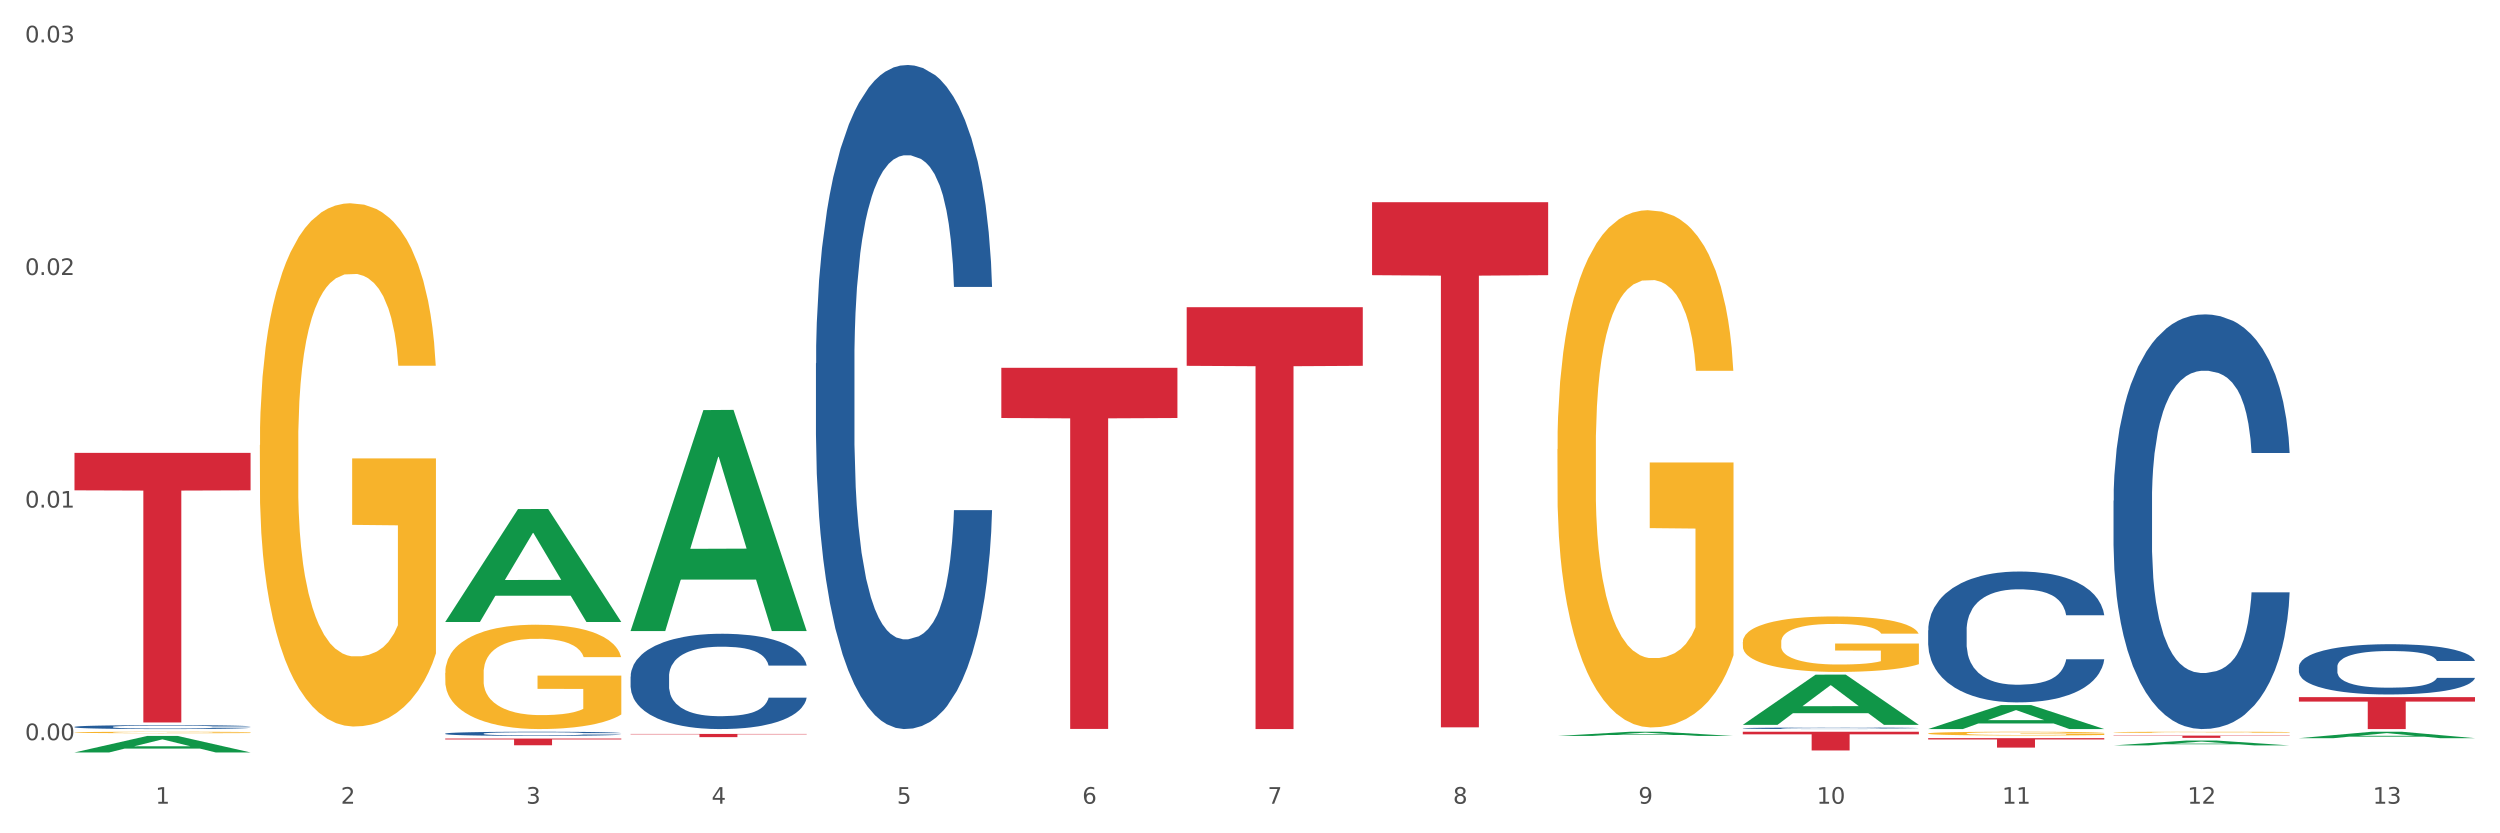 <?xml version="1.0" encoding="utf-8" standalone="no"?>
<!DOCTYPE svg PUBLIC "-//W3C//DTD SVG 1.1//EN"
  "http://www.w3.org/Graphics/SVG/1.1/DTD/svg11.dtd">
<svg xmlns:xlink="http://www.w3.org/1999/xlink" width="1080pt" height="360pt" viewBox="0 0 1080 360" xmlns="http://www.w3.org/2000/svg" version="1.1">
 <rect x="0" y="0" width="1080" height="360" fill="#333333" stroke="none"/>
 <defs>
  <style type="text/css">*{stroke-linejoin: round; stroke-linecap: butt}</style>
 </defs>
 <g id="figure_1">
  <g id="patch_1">
   <path d="M 0 360 
L 1080 360 
L 1080 0 
L 0 0 
z
" style="fill: #ffffff; stroke: #ffffff; stroke-linejoin: miter"/>
  </g>
  <g id="axes_1">
   <g id="matplotlib.axis_1">
    <g id="xtick_1">
     <g id="text_1">
      <!-- 1 -->
      <g style="fill: #4d4d4d" transform="translate(67.159 347.204) scale(0.096 -0.096)">
       <defs>
        <path id="DejaVuSans-31" d="M 794 531 
L 1825 531 
L 1825 4091 
L 703 3866 
L 703 4441 
L 1819 4666 
L 2450 4666 
L 2450 531 
L 3481 531 
L 3481 0 
L 794 0 
L 794 531 
z
" transform="scale(0.016)"/>
       </defs>
       <use xlink:href="#DejaVuSans-31"/>
      </g>
     </g>
    </g>
    <g id="xtick_2">
     <g id="text_2">
      <!-- 2 -->
      <g style="fill: #4d4d4d" transform="translate(147.238 347.204) scale(0.096 -0.096)">
       <defs>
        <path id="DejaVuSans-32" d="M 1228 531 
L 3431 531 
L 3431 0 
L 469 0 
L 469 531 
Q 828 903 1448 1529 
Q 2069 2156 2228 2338 
Q 2531 2678 2651 2914 
Q 2772 3150 2772 3378 
Q 2772 3750 2511 3984 
Q 2250 4219 1831 4219 
Q 1534 4219 1204 4116 
Q 875 4013 500 3803 
L 500 4441 
Q 881 4594 1212 4672 
Q 1544 4750 1819 4750 
Q 2544 4750 2975 4387 
Q 3406 4025 3406 3419 
Q 3406 3131 3298 2873 
Q 3191 2616 2906 2266 
Q 2828 2175 2409 1742 
Q 1991 1309 1228 531 
z
" transform="scale(0.016)"/>
       </defs>
       <use xlink:href="#DejaVuSans-32"/>
      </g>
     </g>
    </g>
    <g id="xtick_3">
     <g id="text_3">
      <!-- 3 -->
      <g style="fill: #4d4d4d" transform="translate(227.317 347.204) scale(0.096 -0.096)">
       <defs>
        <path id="DejaVuSans-33" d="M 2597 2516 
Q 3050 2419 3304 2112 
Q 3559 1806 3559 1356 
Q 3559 666 3084 287 
Q 2609 -91 1734 -91 
Q 1441 -91 1130 -33 
Q 819 25 488 141 
L 488 750 
Q 750 597 1062 519 
Q 1375 441 1716 441 
Q 2309 441 2620 675 
Q 2931 909 2931 1356 
Q 2931 1769 2642 2001 
Q 2353 2234 1838 2234 
L 1294 2234 
L 1294 2753 
L 1863 2753 
Q 2328 2753 2575 2939 
Q 2822 3125 2822 3475 
Q 2822 3834 2567 4026 
Q 2313 4219 1838 4219 
Q 1578 4219 1281 4162 
Q 984 4106 628 3988 
L 628 4550 
Q 988 4650 1302 4700 
Q 1616 4750 1894 4750 
Q 2613 4750 3031 4423 
Q 3450 4097 3450 3541 
Q 3450 3153 3228 2886 
Q 3006 2619 2597 2516 
z
" transform="scale(0.016)"/>
       </defs>
       <use xlink:href="#DejaVuSans-33"/>
      </g>
     </g>
    </g>
    <g id="xtick_4">
     <g id="text_4">
      <!-- 4 -->
      <g style="fill: #4d4d4d" transform="translate(307.396 347.204) scale(0.096 -0.096)">
       <defs>
        <path id="DejaVuSans-34" d="M 2419 4116 
L 825 1625 
L 2419 1625 
L 2419 4116 
z
M 2253 4666 
L 3047 4666 
L 3047 1625 
L 3713 1625 
L 3713 1100 
L 3047 1100 
L 3047 0 
L 2419 0 
L 2419 1100 
L 313 1100 
L 313 1709 
L 2253 4666 
z
" transform="scale(0.016)"/>
       </defs>
       <use xlink:href="#DejaVuSans-34"/>
      </g>
     </g>
    </g>
    <g id="xtick_5">
     <g id="text_5">
      <!-- 5 -->
      <g style="fill: #4d4d4d" transform="translate(387.475 347.204) scale(0.096 -0.096)">
       <defs>
        <path id="DejaVuSans-35" d="M 691 4666 
L 3169 4666 
L 3169 4134 
L 1269 4134 
L 1269 2991 
Q 1406 3038 1543 3061 
Q 1681 3084 1819 3084 
Q 2600 3084 3056 2656 
Q 3513 2228 3513 1497 
Q 3513 744 3044 326 
Q 2575 -91 1722 -91 
Q 1428 -91 1123 -41 
Q 819 9 494 109 
L 494 744 
Q 775 591 1075 516 
Q 1375 441 1709 441 
Q 2250 441 2565 725 
Q 2881 1009 2881 1497 
Q 2881 1984 2565 2268 
Q 2250 2553 1709 2553 
Q 1456 2553 1204 2497 
Q 953 2441 691 2322 
L 691 4666 
z
" transform="scale(0.016)"/>
       </defs>
       <use xlink:href="#DejaVuSans-35"/>
      </g>
     </g>
    </g>
    <g id="xtick_6">
     <g id="text_6">
      <!-- 6 -->
      <g style="fill: #4d4d4d" transform="translate(467.554 347.204) scale(0.096 -0.096)">
       <defs>
        <path id="DejaVuSans-36" d="M 2113 2584 
Q 1688 2584 1439 2293 
Q 1191 2003 1191 1497 
Q 1191 994 1439 701 
Q 1688 409 2113 409 
Q 2538 409 2786 701 
Q 3034 994 3034 1497 
Q 3034 2003 2786 2293 
Q 2538 2584 2113 2584 
z
M 3366 4563 
L 3366 3988 
Q 3128 4100 2886 4159 
Q 2644 4219 2406 4219 
Q 1781 4219 1451 3797 
Q 1122 3375 1075 2522 
Q 1259 2794 1537 2939 
Q 1816 3084 2150 3084 
Q 2853 3084 3261 2657 
Q 3669 2231 3669 1497 
Q 3669 778 3244 343 
Q 2819 -91 2113 -91 
Q 1303 -91 875 529 
Q 447 1150 447 2328 
Q 447 3434 972 4092 
Q 1497 4750 2381 4750 
Q 2619 4750 2861 4703 
Q 3103 4656 3366 4563 
z
" transform="scale(0.016)"/>
       </defs>
       <use xlink:href="#DejaVuSans-36"/>
      </g>
     </g>
    </g>
    <g id="xtick_7">
     <g id="text_7">
      <!-- 7 -->
      <g style="fill: #4d4d4d" transform="translate(547.634 347.204) scale(0.096 -0.096)">
       <defs>
        <path id="DejaVuSans-37" d="M 525 4666 
L 3525 4666 
L 3525 4397 
L 1831 0 
L 1172 0 
L 2766 4134 
L 525 4134 
L 525 4666 
z
" transform="scale(0.016)"/>
       </defs>
       <use xlink:href="#DejaVuSans-37"/>
      </g>
     </g>
    </g>
    <g id="xtick_8">
     <g id="text_8">
      <!-- 8 -->
      <g style="fill: #4d4d4d" transform="translate(627.713 347.204) scale(0.096 -0.096)">
       <defs>
        <path id="DejaVuSans-38" d="M 2034 2216 
Q 1584 2216 1326 1975 
Q 1069 1734 1069 1313 
Q 1069 891 1326 650 
Q 1584 409 2034 409 
Q 2484 409 2743 651 
Q 3003 894 3003 1313 
Q 3003 1734 2745 1975 
Q 2488 2216 2034 2216 
z
M 1403 2484 
Q 997 2584 770 2862 
Q 544 3141 544 3541 
Q 544 4100 942 4425 
Q 1341 4750 2034 4750 
Q 2731 4750 3128 4425 
Q 3525 4100 3525 3541 
Q 3525 3141 3298 2862 
Q 3072 2584 2669 2484 
Q 3125 2378 3379 2068 
Q 3634 1759 3634 1313 
Q 3634 634 3220 271 
Q 2806 -91 2034 -91 
Q 1263 -91 848 271 
Q 434 634 434 1313 
Q 434 1759 690 2068 
Q 947 2378 1403 2484 
z
M 1172 3481 
Q 1172 3119 1398 2916 
Q 1625 2713 2034 2713 
Q 2441 2713 2670 2916 
Q 2900 3119 2900 3481 
Q 2900 3844 2670 4047 
Q 2441 4250 2034 4250 
Q 1625 4250 1398 4047 
Q 1172 3844 1172 3481 
z
" transform="scale(0.016)"/>
       </defs>
       <use xlink:href="#DejaVuSans-38"/>
      </g>
     </g>
    </g>
    <g id="xtick_9">
     <g id="text_9">
      <!-- 9 -->
      <g style="fill: #4d4d4d" transform="translate(707.792 347.204) scale(0.096 -0.096)">
       <defs>
        <path id="DejaVuSans-39" d="M 703 97 
L 703 672 
Q 941 559 1184 500 
Q 1428 441 1663 441 
Q 2288 441 2617 861 
Q 2947 1281 2994 2138 
Q 2813 1869 2534 1725 
Q 2256 1581 1919 1581 
Q 1219 1581 811 2004 
Q 403 2428 403 3163 
Q 403 3881 828 4315 
Q 1253 4750 1959 4750 
Q 2769 4750 3195 4129 
Q 3622 3509 3622 2328 
Q 3622 1225 3098 567 
Q 2575 -91 1691 -91 
Q 1453 -91 1209 -44 
Q 966 3 703 97 
z
M 1959 2075 
Q 2384 2075 2632 2365 
Q 2881 2656 2881 3163 
Q 2881 3666 2632 3958 
Q 2384 4250 1959 4250 
Q 1534 4250 1286 3958 
Q 1038 3666 1038 3163 
Q 1038 2656 1286 2365 
Q 1534 2075 1959 2075 
z
" transform="scale(0.016)"/>
       </defs>
       <use xlink:href="#DejaVuSans-39"/>
      </g>
     </g>
    </g>
    <g id="xtick_10">
     <g id="text_10">
      <!-- 10 -->
      <g style="fill: #4d4d4d" transform="translate(784.817 347.204) scale(0.096 -0.096)">
       <defs>
        <path id="DejaVuSans-30" d="M 2034 4250 
Q 1547 4250 1301 3770 
Q 1056 3291 1056 2328 
Q 1056 1369 1301 889 
Q 1547 409 2034 409 
Q 2525 409 2770 889 
Q 3016 1369 3016 2328 
Q 3016 3291 2770 3770 
Q 2525 4250 2034 4250 
z
M 2034 4750 
Q 2819 4750 3233 4129 
Q 3647 3509 3647 2328 
Q 3647 1150 3233 529 
Q 2819 -91 2034 -91 
Q 1250 -91 836 529 
Q 422 1150 422 2328 
Q 422 3509 836 4129 
Q 1250 4750 2034 4750 
z
" transform="scale(0.016)"/>
       </defs>
       <use xlink:href="#DejaVuSans-31"/>
       <use xlink:href="#DejaVuSans-30" transform="translate(63.623 0)"/>
      </g>
     </g>
    </g>
    <g id="xtick_11">
     <g id="text_11">
      <!-- 11 -->
      <g style="fill: #4d4d4d" transform="translate(864.896 347.204) scale(0.096 -0.096)">
       <use xlink:href="#DejaVuSans-31"/>
       <use xlink:href="#DejaVuSans-31" transform="translate(63.623 0)"/>
      </g>
     </g>
    </g>
    <g id="xtick_12">
     <g id="text_12">
      <!-- 12 -->
      <g style="fill: #4d4d4d" transform="translate(944.975 347.204) scale(0.096 -0.096)">
       <use xlink:href="#DejaVuSans-31"/>
       <use xlink:href="#DejaVuSans-32" transform="translate(63.623 0)"/>
      </g>
     </g>
    </g>
    <g id="xtick_13">
     <g id="text_13">
      <!-- 13 -->
      <g style="fill: #4d4d4d" transform="translate(1025.054 347.204) scale(0.096 -0.096)">
       <use xlink:href="#DejaVuSans-31"/>
       <use xlink:href="#DejaVuSans-33" transform="translate(63.623 0)"/>
      </g>
     </g>
    </g>
    <g id="xtick_14"/>
    <g id="xtick_15"/>
    <g id="xtick_16"/>
    <g id="xtick_17"/>
    <g id="xtick_18"/>
    <g id="xtick_19"/>
    <g id="xtick_20"/>
    <g id="xtick_21"/>
    <g id="xtick_22"/>
    <g id="xtick_23"/>
    <g id="xtick_24"/>
    <g id="xtick_25"/>
   </g>
   <g id="matplotlib.axis_2">
    <g id="ytick_1">
     <g id="text_14">
      <!-- 0.00 -->
      <g style="fill: #4d4d4d" transform="translate(10.8 319.757) scale(0.096 -0.096)">
       <defs>
        <path id="DejaVuSans-2e" d="M 684 794 
L 1344 794 
L 1344 0 
L 684 0 
L 684 794 
z
" transform="scale(0.016)"/>
       </defs>
       <use xlink:href="#DejaVuSans-30"/>
       <use xlink:href="#DejaVuSans-2e" transform="translate(63.623 0)"/>
       <use xlink:href="#DejaVuSans-30" transform="translate(95.41 0)"/>
       <use xlink:href="#DejaVuSans-30" transform="translate(159.033 0)"/>
      </g>
     </g>
    </g>
    <g id="ytick_2">
     <g id="text_15">
      <!-- 0.01 -->
      <g style="fill: #4d4d4d" transform="translate(10.8 219.275) scale(0.096 -0.096)">
       <use xlink:href="#DejaVuSans-30"/>
       <use xlink:href="#DejaVuSans-2e" transform="translate(63.623 0)"/>
       <use xlink:href="#DejaVuSans-30" transform="translate(95.41 0)"/>
       <use xlink:href="#DejaVuSans-31" transform="translate(159.033 0)"/>
      </g>
     </g>
    </g>
    <g id="ytick_3">
     <g id="text_16">
      <!-- 0.02 -->
      <g style="fill: #4d4d4d" transform="translate(10.8 118.794) scale(0.096 -0.096)">
       <use xlink:href="#DejaVuSans-30"/>
       <use xlink:href="#DejaVuSans-2e" transform="translate(63.623 0)"/>
       <use xlink:href="#DejaVuSans-30" transform="translate(95.41 0)"/>
       <use xlink:href="#DejaVuSans-32" transform="translate(159.033 0)"/>
      </g>
     </g>
    </g>
    <g id="ytick_4">
     <g id="text_17">
      <!-- 0.03 -->
      <g style="fill: #4d4d4d" transform="translate(10.8 18.313) scale(0.096 -0.096)">
       <use xlink:href="#DejaVuSans-30"/>
       <use xlink:href="#DejaVuSans-2e" transform="translate(63.623 0)"/>
       <use xlink:href="#DejaVuSans-30" transform="translate(95.41 0)"/>
       <use xlink:href="#DejaVuSans-33" transform="translate(159.033 0)"/>
      </g>
     </g>
    </g>
    <g id="ytick_5"/>
    <g id="ytick_6"/>
    <g id="ytick_7"/>
   </g>
   <g id="PolyCollection_1">
    <path d="M 32.175 325.046 
L 32.253 325.04 
L 63.625 317.917 
L 76.644 317.911 
L 108.25 325.06 
L 93.192 325.06 
L 86.369 323.395 
L 53.978 323.395 
L 53.743 323.422 
L 47.155 325.06 
L 32.175 325.06 
L 32.175 325.046 
L 58.056 322.402 
L 82.291 322.395 
L 70.291 319.434 
L 70.134 319.421 
L 69.977 319.441 
L 57.978 322.395 
L 58.056 322.402 
L 32.175 325.046 
z
" clip-path="url(#p9bcd010a24)" style="fill: #109648"/>
    <path d="M 272.412 317.052 
L 348.488 317.052 
L 348.488 317.244 
L 318.562 317.245 
L 318.562 318.433 
L 302.157 318.433 
L 302.157 317.245 
L 272.412 317.244 
L 272.412 317.053 
L 272.412 317.052 
z
" clip-path="url(#p9bcd010a24)" style="fill: #d62839"/>
    <path d="M 432.571 158.901 
L 508.646 158.901 
L 508.646 180.578 
L 478.721 180.724 
L 478.721 314.889 
L 462.316 314.889 
L 462.316 180.724 
L 432.571 180.578 
L 432.571 159.047 
L 432.571 158.901 
z
" clip-path="url(#p9bcd010a24)" style="fill: #d62839"/>
    <path d="M 512.65 132.708 
L 588.725 132.708 
L 588.725 158.034 
L 558.8 158.205 
L 558.8 314.957 
L 542.395 314.957 
L 542.395 158.205 
L 512.65 158.034 
L 512.65 132.879 
L 512.65 132.708 
z
" clip-path="url(#p9bcd010a24)" style="fill: #d62839"/>
    <path d="M 592.729 87.341 
L 668.804 87.341 
L 668.804 118.869 
L 638.879 119.082 
L 638.879 314.216 
L 622.474 314.216 
L 622.474 119.082 
L 592.729 118.869 
L 592.729 87.554 
L 592.729 87.341 
z
" clip-path="url(#p9bcd010a24)" style="fill: #d62839"/>
    <path d="M 752.887 316.11 
L 828.963 316.11 
L 828.963 317.232 
L 799.037 317.24 
L 799.037 324.187 
L 782.632 324.187 
L 782.632 317.24 
L 752.887 317.232 
L 752.887 316.117 
L 752.887 316.11 
z
" clip-path="url(#p9bcd010a24)" style="fill: #d62839"/>
    <path d="M 913.046 317.773 
L 989.121 317.773 
L 989.121 317.91 
L 959.196 317.911 
L 959.196 318.758 
L 942.791 318.758 
L 942.791 317.911 
L 913.046 317.91 
L 913.046 317.774 
L 913.046 317.773 
z
" clip-path="url(#p9bcd010a24)" style="fill: #d62839"/>
    <path d="M 993.125 301.164 
L 1069.2 301.164 
L 1069.2 303.08 
L 1039.275 303.093 
L 1039.275 314.956 
L 1022.87 314.956 
L 1022.87 303.093 
L 993.125 303.08 
L 993.125 301.177 
L 993.125 301.164 
z
" clip-path="url(#p9bcd010a24)" style="fill: #d62839"/>
    <path d="M 192.333 319.055 
L 268.408 319.055 
L 268.408 319.459 
L 238.483 319.462 
L 238.483 321.965 
L 222.078 321.965 
L 222.078 319.462 
L 192.333 319.459 
L 192.333 319.057 
L 192.333 319.055 
z
" clip-path="url(#p9bcd010a24)" style="fill: #d62839"/>
    <path d="M 993.125 288.051 
L 993.215 288.031 
L 993.215 287.476 
L 993.485 286.722 
L 994.474 285.334 
L 995.733 284.283 
L 997.891 283.053 
L 999.06 282.537 
L 1000.588 281.962 
L 1003.736 281.03 
L 1007.333 280.236 
L 1009.851 279.8 
L 1011.739 279.522 
L 1015.965 279.026 
L 1018.393 278.808 
L 1020.911 278.63 
L 1023.069 278.511 
L 1026.666 278.372 
L 1029.544 278.312 
L 1032.871 278.292 
L 1035.659 278.312 
L 1039.345 278.392 
L 1044.741 278.63 
L 1046.809 278.768 
L 1049.597 279.006 
L 1052.474 279.324 
L 1054.812 279.641 
L 1057.51 280.097 
L 1060.298 280.692 
L 1062.995 281.446 
L 1064.884 282.14 
L 1066.412 282.874 
L 1067.761 283.767 
L 1068.75 284.739 
L 1069.2 285.552 
L 1052.744 285.552 
L 1052.294 284.818 
L 1051.395 284.025 
L 1050.496 283.489 
L 1049.507 283.053 
L 1047.978 282.557 
L 1046.629 282.24 
L 1044.381 281.863 
L 1042.313 281.625 
L 1040.604 281.486 
L 1038.536 281.367 
L 1034.13 281.248 
L 1030.983 281.248 
L 1029.004 281.287 
L 1026.576 281.387 
L 1024.508 281.525 
L 1022.08 281.763 
L 1020.192 282.021 
L 1018.303 282.359 
L 1017.224 282.597 
L 1015.606 283.033 
L 1014.527 283.39 
L 1013.088 284.005 
L 1012.278 284.441 
L 1010.84 285.572 
L 1010.21 286.405 
L 1009.94 286.98 
L 1009.761 287.615 
L 1009.761 290.709 
L 1010.3 292.098 
L 1010.75 292.693 
L 1011.469 293.367 
L 1012.818 294.24 
L 1014.796 295.093 
L 1016.865 295.708 
L 1018.573 296.084 
L 1020.192 296.362 
L 1021.81 296.58 
L 1023.789 296.779 
L 1025.407 296.898 
L 1027.835 297.017 
L 1030.713 297.076 
L 1032.961 297.076 
L 1037.547 296.977 
L 1039.615 296.878 
L 1041.594 296.739 
L 1043.752 296.521 
L 1045.46 296.283 
L 1046.449 296.104 
L 1048.068 295.727 
L 1049.327 295.331 
L 1050.406 294.874 
L 1051.125 294.478 
L 1051.935 293.883 
L 1052.564 293.208 
L 1052.744 292.851 
L 1069.2 292.851 
L 1068.84 293.565 
L 1068.211 294.26 
L 1066.952 295.192 
L 1065.963 295.727 
L 1064.434 296.382 
L 1062.815 296.937 
L 1060.567 297.552 
L 1058.499 298.008 
L 1056.341 298.405 
L 1054.003 298.762 
L 1049.777 299.258 
L 1048.248 299.397 
L 1045.011 299.635 
L 1042.493 299.774 
L 1038.806 299.913 
L 1035.029 299.992 
L 1031.072 300.012 
L 1027.565 299.972 
L 1023.699 299.853 
L 1021.271 299.734 
L 1018.573 299.556 
L 1015.426 299.278 
L 1012.458 298.941 
L 1009.671 298.544 
L 1007.063 298.088 
L 1004.635 297.572 
L 1001.488 296.719 
L 999.15 295.886 
L 997.441 295.112 
L 996.272 294.458 
L 995.103 293.625 
L 994.474 293.05 
L 993.485 291.661 
L 993.125 290.372 
L 993.125 288.051 
z
" clip-path="url(#p9bcd010a24)" style="fill: #255c99"/>
    <path d="M 832.967 272.3 
L 833.056 272.248 
L 833.056 270.802 
L 833.326 268.84 
L 834.315 265.226 
L 835.574 262.489 
L 837.732 259.288 
L 838.901 257.945 
L 840.43 256.448 
L 843.577 254.021 
L 847.174 251.956 
L 849.692 250.82 
L 851.581 250.097 
L 855.807 248.806 
L 858.235 248.238 
L 860.753 247.773 
L 862.911 247.464 
L 866.508 247.102 
L 869.385 246.947 
L 872.713 246.896 
L 875.5 246.947 
L 879.187 247.154 
L 884.583 247.773 
L 886.651 248.135 
L 889.438 248.754 
L 892.316 249.581 
L 894.654 250.407 
L 897.352 251.594 
L 900.139 253.143 
L 902.837 255.105 
L 904.725 256.913 
L 906.254 258.823 
L 907.603 261.147 
L 908.592 263.677 
L 909.042 265.794 
L 892.586 265.794 
L 892.136 263.883 
L 891.237 261.818 
L 890.338 260.424 
L 889.348 259.288 
L 887.82 257.997 
L 886.471 257.171 
L 884.223 256.19 
L 882.155 255.57 
L 880.446 255.209 
L 878.378 254.899 
L 873.972 254.589 
L 870.824 254.589 
L 868.846 254.692 
L 866.418 254.951 
L 864.35 255.312 
L 861.922 255.932 
L 860.033 256.603 
L 858.145 257.481 
L 857.066 258.1 
L 855.447 259.236 
L 854.368 260.166 
L 852.929 261.766 
L 852.12 262.902 
L 850.681 265.845 
L 850.052 268.014 
L 849.782 269.512 
L 849.602 271.164 
L 849.602 279.219 
L 850.142 282.833 
L 850.591 284.382 
L 851.311 286.138 
L 852.66 288.41 
L 854.638 290.63 
L 856.706 292.231 
L 858.415 293.212 
L 860.033 293.935 
L 861.652 294.503 
L 863.63 295.019 
L 865.249 295.329 
L 867.677 295.639 
L 870.554 295.794 
L 872.803 295.794 
L 877.389 295.535 
L 879.457 295.277 
L 881.435 294.916 
L 883.593 294.348 
L 885.302 293.728 
L 886.291 293.264 
L 887.91 292.282 
L 889.169 291.25 
L 890.248 290.062 
L 890.967 289.029 
L 891.776 287.48 
L 892.406 285.725 
L 892.586 284.795 
L 909.042 284.795 
L 908.682 286.654 
L 908.053 288.461 
L 906.794 290.888 
L 905.804 292.282 
L 904.276 293.986 
L 902.657 295.432 
L 900.409 297.033 
L 898.341 298.22 
L 896.183 299.253 
L 893.845 300.183 
L 889.618 301.473 
L 888.09 301.835 
L 884.852 302.454 
L 882.334 302.816 
L 878.648 303.177 
L 874.871 303.384 
L 870.914 303.436 
L 867.407 303.332 
L 863.54 303.022 
L 861.113 302.713 
L 858.415 302.248 
L 855.268 301.525 
L 852.3 300.647 
L 849.512 299.615 
L 846.905 298.427 
L 844.477 297.084 
L 841.329 294.864 
L 838.991 292.696 
L 837.283 290.682 
L 836.114 288.978 
L 834.945 286.809 
L 834.315 285.312 
L 833.326 281.697 
L 832.967 278.341 
L 832.967 272.3 
z
" clip-path="url(#p9bcd010a24)" style="fill: #255c99"/>
    <path d="M 752.887 314.598 
L 752.977 314.598 
L 752.977 314.581 
L 753.247 314.558 
L 754.236 314.517 
L 755.495 314.485 
L 757.653 314.448 
L 758.822 314.433 
L 760.351 314.415 
L 763.498 314.387 
L 767.095 314.363 
L 769.613 314.35 
L 771.501 314.342 
L 775.728 314.327 
L 778.156 314.321 
L 780.674 314.315 
L 782.832 314.312 
L 786.429 314.307 
L 789.306 314.306 
L 792.633 314.305 
L 795.421 314.306 
L 799.108 314.308 
L 804.503 314.315 
L 806.572 314.319 
L 809.359 314.327 
L 812.237 314.336 
L 814.575 314.346 
L 817.273 314.359 
L 820.06 314.377 
L 822.758 314.4 
L 824.646 314.421 
L 826.175 314.443 
L 827.524 314.47 
L 828.513 314.499 
L 828.963 314.523 
L 812.507 314.523 
L 812.057 314.501 
L 811.158 314.477 
L 810.258 314.461 
L 809.269 314.448 
L 807.741 314.433 
L 806.392 314.424 
L 804.144 314.412 
L 802.075 314.405 
L 800.367 314.401 
L 798.299 314.397 
L 793.892 314.394 
L 790.745 314.394 
L 788.767 314.395 
L 786.339 314.398 
L 784.271 314.402 
L 781.843 314.409 
L 779.954 314.417 
L 778.066 314.427 
L 776.987 314.434 
L 775.368 314.447 
L 774.289 314.458 
L 772.85 314.477 
L 772.041 314.49 
L 770.602 314.524 
L 769.973 314.549 
L 769.703 314.566 
L 769.523 314.585 
L 769.523 314.678 
L 770.063 314.72 
L 770.512 314.738 
L 771.232 314.758 
L 772.581 314.784 
L 774.559 314.81 
L 776.627 314.828 
L 778.336 314.84 
L 779.954 314.848 
L 781.573 314.854 
L 783.551 314.86 
L 785.17 314.864 
L 787.598 314.868 
L 790.475 314.869 
L 792.723 314.869 
L 797.31 314.866 
L 799.378 314.863 
L 801.356 314.859 
L 803.514 314.853 
L 805.223 314.845 
L 806.212 314.84 
L 807.831 314.829 
L 809.089 314.817 
L 810.169 314.803 
L 810.888 314.791 
L 811.697 314.773 
L 812.327 314.753 
L 812.507 314.742 
L 828.963 314.742 
L 828.603 314.764 
L 827.973 314.785 
L 826.714 314.813 
L 825.725 314.829 
L 824.197 314.848 
L 822.578 314.865 
L 820.33 314.884 
L 818.262 314.897 
L 816.104 314.909 
L 813.765 314.92 
L 809.539 314.935 
L 808.01 314.939 
L 804.773 314.946 
L 802.255 314.95 
L 798.568 314.955 
L 794.792 314.957 
L 790.835 314.957 
L 787.328 314.956 
L 783.461 314.953 
L 781.033 314.949 
L 778.336 314.944 
L 775.188 314.935 
L 772.221 314.925 
L 769.433 314.913 
L 766.825 314.9 
L 764.398 314.884 
L 761.25 314.859 
L 758.912 314.834 
L 757.204 314.81 
L 756.035 314.791 
L 754.866 314.766 
L 754.236 314.748 
L 753.247 314.707 
L 752.887 314.668 
L 752.887 314.598 
z
" clip-path="url(#p9bcd010a24)" style="fill: #255c99"/>
    <path d="M 352.492 156.976 
L 352.582 156.714 
L 352.582 149.378 
L 352.851 139.422 
L 353.84 121.083 
L 355.099 107.197 
L 357.258 90.953 
L 358.427 84.142 
L 359.955 76.544 
L 363.103 64.23 
L 366.699 53.75 
L 369.217 47.986 
L 371.106 44.319 
L 375.332 37.769 
L 377.76 34.887 
L 380.278 32.529 
L 382.436 30.957 
L 386.033 29.123 
L 388.911 28.337 
L 392.238 28.075 
L 395.025 28.337 
L 398.712 29.385 
L 404.108 32.529 
L 406.176 34.363 
L 408.963 37.507 
L 411.841 41.699 
L 414.179 45.891 
L 416.877 51.916 
L 419.664 59.776 
L 422.362 69.732 
L 424.25 78.902 
L 425.779 88.595 
L 427.128 100.385 
L 428.117 113.223 
L 428.567 123.964 
L 412.111 123.964 
L 411.661 114.271 
L 410.762 103.791 
L 409.863 96.717 
L 408.874 90.953 
L 407.345 84.404 
L 405.996 80.212 
L 403.748 75.234 
L 401.68 72.09 
L 399.971 70.256 
L 397.903 68.684 
L 393.497 67.112 
L 390.349 67.112 
L 388.371 67.636 
L 385.943 68.946 
L 383.875 70.78 
L 381.447 73.924 
L 379.559 77.33 
L 377.67 81.784 
L 376.591 84.928 
L 374.972 90.691 
L 373.893 95.407 
L 372.455 103.529 
L 371.645 109.293 
L 370.207 124.226 
L 369.577 135.23 
L 369.307 142.828 
L 369.127 151.212 
L 369.127 192.083 
L 369.667 210.422 
L 370.117 218.282 
L 370.836 227.19 
L 372.185 238.717 
L 374.163 249.983 
L 376.231 258.105 
L 377.94 263.083 
L 379.559 266.751 
L 381.177 269.633 
L 383.155 272.253 
L 384.774 273.825 
L 387.202 275.397 
L 390.08 276.183 
L 392.328 276.183 
L 396.914 274.873 
L 398.982 273.563 
L 400.96 271.729 
L 403.118 268.847 
L 404.827 265.703 
L 405.816 263.345 
L 407.435 258.367 
L 408.694 253.127 
L 409.773 247.101 
L 410.492 241.861 
L 411.302 234.002 
L 411.931 225.094 
L 412.111 220.378 
L 428.567 220.378 
L 428.207 229.81 
L 427.578 238.979 
L 426.319 251.293 
L 425.33 258.367 
L 423.801 267.013 
L 422.182 274.349 
L 419.934 282.47 
L 417.866 288.496 
L 415.708 293.736 
L 413.37 298.452 
L 409.143 305.002 
L 407.615 306.836 
L 404.377 309.98 
L 401.86 311.814 
L 398.173 313.648 
L 394.396 314.695 
L 390.439 314.957 
L 386.932 314.434 
L 383.066 312.862 
L 380.638 311.29 
L 377.94 308.932 
L 374.793 305.264 
L 371.825 300.81 
L 369.038 295.57 
L 366.43 289.544 
L 364.002 282.732 
L 360.854 271.467 
L 358.516 260.463 
L 356.808 250.245 
L 355.639 241.599 
L 354.47 230.596 
L 353.84 222.998 
L 352.851 204.658 
L 352.492 187.629 
L 352.492 156.976 
z
" clip-path="url(#p9bcd010a24)" style="fill: #255c99"/>
    <path d="M 272.412 292.282 
L 272.502 292.244 
L 272.502 291.191 
L 272.772 289.762 
L 273.761 287.13 
L 275.02 285.137 
L 277.178 282.805 
L 278.347 281.828 
L 279.876 280.737 
L 283.023 278.97 
L 286.62 277.465 
L 289.138 276.638 
L 291.027 276.112 
L 295.253 275.172 
L 297.681 274.758 
L 300.199 274.419 
L 302.357 274.194 
L 305.954 273.931 
L 308.831 273.818 
L 312.159 273.78 
L 314.946 273.818 
L 318.633 273.968 
L 324.028 274.419 
L 326.097 274.683 
L 328.884 275.134 
L 331.762 275.736 
L 334.1 276.337 
L 336.798 277.202 
L 339.585 278.33 
L 342.283 279.759 
L 344.171 281.076 
L 345.7 282.467 
L 347.049 284.159 
L 348.038 286.002 
L 348.488 287.544 
L 332.032 287.544 
L 331.582 286.152 
L 330.683 284.648 
L 329.784 283.633 
L 328.794 282.805 
L 327.266 281.865 
L 325.917 281.264 
L 323.669 280.549 
L 321.601 280.098 
L 319.892 279.835 
L 317.824 279.609 
L 313.418 279.383 
L 310.27 279.383 
L 308.292 279.458 
L 305.864 279.647 
L 303.796 279.91 
L 301.368 280.361 
L 299.479 280.85 
L 297.591 281.489 
L 296.512 281.94 
L 294.893 282.768 
L 293.814 283.445 
L 292.375 284.61 
L 291.566 285.438 
L 290.127 287.581 
L 289.498 289.161 
L 289.228 290.251 
L 289.048 291.454 
L 289.048 297.321 
L 289.588 299.953 
L 290.037 301.081 
L 290.757 302.36 
L 292.106 304.014 
L 294.084 305.631 
L 296.152 306.797 
L 297.861 307.512 
L 299.479 308.038 
L 301.098 308.452 
L 303.076 308.828 
L 304.695 309.054 
L 307.123 309.279 
L 310 309.392 
L 312.249 309.392 
L 316.835 309.204 
L 318.903 309.016 
L 320.881 308.753 
L 323.039 308.339 
L 324.748 307.888 
L 325.737 307.549 
L 327.356 306.835 
L 328.615 306.083 
L 329.694 305.218 
L 330.413 304.466 
L 331.222 303.338 
L 331.852 302.059 
L 332.032 301.382 
L 348.488 301.382 
L 348.128 302.736 
L 347.498 304.052 
L 346.24 305.82 
L 345.25 306.835 
L 343.722 308.076 
L 342.103 309.129 
L 339.855 310.294 
L 337.787 311.159 
L 335.629 311.911 
L 333.291 312.588 
L 329.064 313.529 
L 327.535 313.792 
L 324.298 314.243 
L 321.78 314.506 
L 318.094 314.769 
L 314.317 314.92 
L 310.36 314.957 
L 306.853 314.882 
L 302.986 314.657 
L 300.558 314.431 
L 297.861 314.093 
L 294.713 313.566 
L 291.746 312.927 
L 288.958 312.175 
L 286.351 311.31 
L 283.923 310.332 
L 280.775 308.715 
L 278.437 307.136 
L 276.729 305.669 
L 275.56 304.428 
L 274.391 302.849 
L 273.761 301.758 
L 272.772 299.126 
L 272.412 296.682 
L 272.412 292.282 
z
" clip-path="url(#p9bcd010a24)" style="fill: #255c99"/>
    <path d="M 192.333 316.915 
L 192.423 316.914 
L 192.423 316.868 
L 192.693 316.805 
L 193.682 316.691 
L 194.941 316.604 
L 197.099 316.503 
L 198.268 316.46 
L 199.797 316.413 
L 202.944 316.336 
L 206.541 316.27 
L 209.059 316.234 
L 210.947 316.211 
L 215.174 316.17 
L 217.602 316.152 
L 220.12 316.137 
L 222.278 316.128 
L 225.875 316.116 
L 228.752 316.111 
L 232.079 316.11 
L 234.867 316.111 
L 238.554 316.118 
L 243.949 316.137 
L 246.018 316.149 
L 248.805 316.169 
L 251.683 316.195 
L 254.021 316.221 
L 256.718 316.259 
L 259.506 316.308 
L 262.204 316.37 
L 264.092 316.427 
L 265.621 316.488 
L 266.97 316.562 
L 267.959 316.642 
L 268.408 316.709 
L 251.953 316.709 
L 251.503 316.648 
L 250.604 316.583 
L 249.704 316.539 
L 248.715 316.503 
L 247.187 316.462 
L 245.838 316.435 
L 243.59 316.404 
L 241.521 316.385 
L 239.813 316.373 
L 237.745 316.363 
L 233.338 316.354 
L 230.191 316.354 
L 228.213 316.357 
L 225.785 316.365 
L 223.717 316.377 
L 221.289 316.396 
L 219.4 316.417 
L 217.512 316.445 
L 216.433 316.465 
L 214.814 316.501 
L 213.735 316.53 
L 212.296 316.581 
L 211.487 316.617 
L 210.048 316.711 
L 209.419 316.779 
L 209.149 316.827 
L 208.969 316.879 
L 208.969 317.135 
L 209.509 317.249 
L 209.958 317.298 
L 210.678 317.354 
L 212.027 317.426 
L 214.005 317.496 
L 216.073 317.547 
L 217.782 317.578 
L 219.4 317.601 
L 221.019 317.619 
L 222.997 317.636 
L 224.616 317.645 
L 227.044 317.655 
L 229.921 317.66 
L 232.169 317.66 
L 236.755 317.652 
L 238.824 317.644 
L 240.802 317.632 
L 242.96 317.614 
L 244.669 317.595 
L 245.658 317.58 
L 247.276 317.549 
L 248.535 317.516 
L 249.615 317.478 
L 250.334 317.446 
L 251.143 317.397 
L 251.773 317.341 
L 251.953 317.311 
L 268.408 317.311 
L 268.049 317.37 
L 267.419 317.428 
L 266.16 317.505 
L 265.171 317.549 
L 263.643 317.603 
L 262.024 317.649 
L 259.776 317.699 
L 257.708 317.737 
L 255.549 317.77 
L 253.211 317.799 
L 248.985 317.84 
L 247.456 317.852 
L 244.219 317.871 
L 241.701 317.883 
L 238.014 317.894 
L 234.238 317.901 
L 230.281 317.902 
L 226.774 317.899 
L 222.907 317.889 
L 220.479 317.88 
L 217.782 317.865 
L 214.634 317.842 
L 211.667 317.814 
L 208.879 317.781 
L 206.271 317.744 
L 203.843 317.701 
L 200.696 317.631 
L 198.358 317.562 
L 196.65 317.498 
L 195.481 317.444 
L 194.312 317.375 
L 193.682 317.328 
L 192.693 317.213 
L 192.333 317.107 
L 192.333 316.915 
z
" clip-path="url(#p9bcd010a24)" style="fill: #255c99"/>
    <path d="M 32.175 314.016 
L 32.265 314.015 
L 32.265 313.971 
L 32.535 313.912 
L 33.524 313.802 
L 34.783 313.72 
L 36.941 313.623 
L 38.11 313.582 
L 39.639 313.537 
L 42.786 313.464 
L 46.383 313.401 
L 48.901 313.367 
L 50.789 313.345 
L 55.016 313.306 
L 57.443 313.289 
L 59.961 313.275 
L 62.119 313.266 
L 65.716 313.255 
L 68.594 313.25 
L 71.921 313.248 
L 74.709 313.25 
L 78.396 313.256 
L 83.791 313.275 
L 85.859 313.286 
L 88.647 313.305 
L 91.524 313.33 
L 93.862 313.354 
L 96.56 313.39 
L 99.348 313.437 
L 102.045 313.497 
L 103.934 313.551 
L 105.463 313.609 
L 106.811 313.679 
L 107.801 313.756 
L 108.25 313.82 
L 91.794 313.82 
L 91.345 313.762 
L 90.445 313.699 
L 89.546 313.657 
L 88.557 313.623 
L 87.028 313.584 
L 85.679 313.559 
L 83.431 313.529 
L 81.363 313.511 
L 79.655 313.5 
L 77.586 313.49 
L 73.18 313.481 
L 70.033 313.481 
L 68.054 313.484 
L 65.627 313.492 
L 63.558 313.503 
L 61.13 313.521 
L 59.242 313.542 
L 57.354 313.568 
L 56.274 313.587 
L 54.656 313.621 
L 53.577 313.649 
L 52.138 313.698 
L 51.329 313.732 
L 49.89 313.821 
L 49.26 313.887 
L 48.991 313.932 
L 48.811 313.982 
L 48.811 314.225 
L 49.35 314.335 
L 49.8 314.382 
L 50.519 314.435 
L 51.868 314.503 
L 53.847 314.57 
L 55.915 314.619 
L 57.623 314.648 
L 59.242 314.67 
L 60.861 314.687 
L 62.839 314.703 
L 64.457 314.712 
L 66.885 314.722 
L 69.763 314.726 
L 72.011 314.726 
L 76.597 314.719 
L 78.665 314.711 
L 80.644 314.7 
L 82.802 314.683 
L 84.51 314.664 
L 85.5 314.65 
L 87.118 314.62 
L 88.377 314.589 
L 89.456 314.553 
L 90.176 314.522 
L 90.985 314.475 
L 91.614 314.422 
L 91.794 314.394 
L 108.25 314.394 
L 107.89 314.45 
L 107.261 314.505 
L 106.002 314.578 
L 105.013 314.62 
L 103.484 314.672 
L 101.866 314.716 
L 99.618 314.764 
L 97.549 314.8 
L 95.391 314.831 
L 93.053 314.859 
L 88.827 314.898 
L 87.298 314.909 
L 84.061 314.928 
L 81.543 314.939 
L 77.856 314.95 
L 74.079 314.956 
L 70.123 314.957 
L 66.616 314.954 
L 62.749 314.945 
L 60.321 314.936 
L 57.623 314.922 
L 54.476 314.9 
L 51.509 314.873 
L 48.721 314.842 
L 46.113 314.806 
L 43.685 314.766 
L 40.538 314.698 
L 38.2 314.633 
L 36.491 314.572 
L 35.322 314.52 
L 34.153 314.455 
L 33.524 314.41 
L 32.535 314.3 
L 32.175 314.199 
L 32.175 314.016 
z
" clip-path="url(#p9bcd010a24)" style="fill: #255c99"/>
    <path d="M 32.175 316.41 
L 32.265 316.409 
L 32.265 316.388 
L 32.444 316.369 
L 33.343 316.325 
L 34.69 316.288 
L 35.678 316.268 
L 36.666 316.252 
L 37.833 316.236 
L 39.271 316.22 
L 41.875 316.196 
L 43.492 316.183 
L 45.468 316.17 
L 49.061 316.151 
L 51.665 316.14 
L 54.36 316.132 
L 58.761 316.121 
L 61.635 316.116 
L 64.689 316.113 
L 68.371 316.11 
L 71.156 316.11 
L 77.263 316.111 
L 82.473 316.117 
L 84.988 316.121 
L 88.221 316.128 
L 89.927 316.133 
L 92.712 316.142 
L 95.586 316.155 
L 97.562 316.165 
L 100.526 316.185 
L 102.771 316.206 
L 104.837 316.231 
L 105.915 316.248 
L 106.723 316.264 
L 107.442 316.282 
L 108.16 316.311 
L 91.993 316.311 
L 91.365 316.29 
L 90.377 316.271 
L 88.939 316.252 
L 87.682 316.24 
L 85.526 316.225 
L 83.55 316.216 
L 81.485 316.209 
L 78.97 316.203 
L 76.994 316.2 
L 74.209 316.197 
L 68.731 316.198 
L 65.048 316.203 
L 62.533 316.209 
L 60.917 316.214 
L 59.479 316.22 
L 57.863 316.228 
L 55.977 316.241 
L 54.629 316.252 
L 53.282 316.266 
L 52.204 316.28 
L 51.216 316.297 
L 50.408 316.315 
L 49.779 316.333 
L 49.24 316.356 
L 48.791 316.393 
L 48.791 316.474 
L 48.971 316.492 
L 49.42 316.517 
L 49.959 316.535 
L 50.857 316.557 
L 51.665 316.572 
L 53.192 316.593 
L 54.899 316.611 
L 56.246 316.622 
L 57.593 316.632 
L 59.929 316.645 
L 62.533 316.655 
L 64.779 316.662 
L 67.832 316.668 
L 69.898 316.67 
L 71.695 316.671 
L 76.096 316.671 
L 79.239 316.67 
L 82.742 316.666 
L 85.437 316.66 
L 87.682 316.654 
L 90.197 316.643 
L 91.814 316.633 
L 91.814 316.509 
L 72.054 316.508 
L 72.054 316.426 
L 108.25 316.426 
L 108.25 316.668 
L 106.723 316.68 
L 105.017 316.692 
L 103.22 316.702 
L 100.526 316.714 
L 97.292 316.726 
L 94.418 316.734 
L 91.365 316.741 
L 87.772 316.748 
L 83.101 316.754 
L 80.227 316.756 
L 76.635 316.758 
L 72.413 316.759 
L 68.731 316.757 
L 65.138 316.754 
L 61.366 316.749 
L 57.683 316.741 
L 54.899 316.734 
L 52.114 316.724 
L 49.15 316.712 
L 46.815 316.7 
L 45.019 316.689 
L 43.043 316.676 
L 40.887 316.658 
L 39.271 316.642 
L 37.833 316.625 
L 36.307 316.604 
L 35.229 316.586 
L 34.151 316.562 
L 33.522 316.545 
L 32.804 316.519 
L 32.265 316.481 
L 32.175 316.41 
z
" clip-path="url(#p9bcd010a24)" style="fill: #f7b32b"/>
    <path d="M 913.046 216.302 
L 913.136 216.138 
L 913.136 211.557 
L 913.405 205.34 
L 914.395 193.888 
L 915.653 185.217 
L 917.812 175.073 
L 918.981 170.819 
L 920.509 166.074 
L 923.657 158.385 
L 927.254 151.841 
L 929.771 148.241 
L 931.66 145.951 
L 935.886 141.86 
L 938.314 140.061 
L 940.832 138.588 
L 942.99 137.607 
L 946.587 136.461 
L 949.465 135.971 
L 952.792 135.807 
L 955.579 135.971 
L 959.266 136.625 
L 964.662 138.588 
L 966.73 139.734 
L 969.518 141.697 
L 972.395 144.315 
L 974.733 146.932 
L 977.431 150.695 
L 980.218 155.603 
L 982.916 161.821 
L 984.805 167.547 
L 986.333 173.6 
L 987.682 180.963 
L 988.671 188.979 
L 989.121 195.687 
L 972.665 195.687 
L 972.215 189.634 
L 971.316 183.09 
L 970.417 178.672 
L 969.428 175.073 
L 967.899 170.983 
L 966.55 168.365 
L 964.302 165.256 
L 962.234 163.293 
L 960.525 162.148 
L 958.457 161.166 
L 954.051 160.185 
L 950.903 160.185 
L 948.925 160.512 
L 946.497 161.33 
L 944.429 162.475 
L 942.001 164.438 
L 940.113 166.565 
L 938.224 169.347 
L 937.145 171.31 
L 935.527 174.909 
L 934.447 177.854 
L 933.009 182.926 
L 932.199 186.525 
L 930.761 195.851 
L 930.131 202.723 
L 929.861 207.467 
L 929.681 212.703 
L 929.681 238.225 
L 930.221 249.678 
L 930.671 254.586 
L 931.39 260.149 
L 932.739 267.348 
L 934.717 274.383 
L 936.785 279.455 
L 938.494 282.563 
L 940.113 284.854 
L 941.731 286.653 
L 943.71 288.289 
L 945.328 289.271 
L 947.756 290.253 
L 950.634 290.744 
L 952.882 290.744 
L 957.468 289.925 
L 959.536 289.107 
L 961.514 287.962 
L 963.673 286.163 
L 965.381 284.199 
L 966.37 282.727 
L 967.989 279.618 
L 969.248 276.346 
L 970.327 272.583 
L 971.046 269.311 
L 971.856 264.403 
L 972.485 258.84 
L 972.665 255.895 
L 989.121 255.895 
L 988.761 261.785 
L 988.132 267.511 
L 986.873 275.201 
L 985.884 279.618 
L 984.355 285.017 
L 982.736 289.598 
L 980.488 294.67 
L 978.42 298.433 
L 976.262 301.705 
L 973.924 304.65 
L 969.697 308.74 
L 968.169 309.886 
L 964.931 311.849 
L 962.414 312.994 
L 958.727 314.139 
L 954.95 314.794 
L 950.993 314.957 
L 947.486 314.63 
L 943.62 313.649 
L 941.192 312.667 
L 938.494 311.195 
L 935.347 308.904 
L 932.379 306.123 
L 929.592 302.851 
L 926.984 299.088 
L 924.556 294.834 
L 921.409 287.799 
L 919.071 280.927 
L 917.362 274.546 
L 916.193 269.147 
L 915.024 262.276 
L 914.395 257.531 
L 913.405 246.079 
L 913.046 235.444 
L 913.046 216.302 
z
" clip-path="url(#p9bcd010a24)" style="fill: #255c99"/>
    <path d="M 32.175 195.636 
L 108.25 195.636 
L 108.25 211.82 
L 78.325 211.929 
L 78.325 312.096 
L 61.92 312.096 
L 61.92 211.929 
L 32.175 211.82 
L 32.175 195.745 
L 32.175 195.636 
z
" clip-path="url(#p9bcd010a24)" style="fill: #d62839"/>
    <path d="M 832.967 318.884 
L 909.042 318.884 
L 909.042 319.452 
L 879.116 319.455 
L 879.116 322.971 
L 862.712 322.971 
L 862.712 319.455 
L 832.967 319.452 
L 832.967 318.887 
L 832.967 318.884 
z
" clip-path="url(#p9bcd010a24)" style="fill: #d62839"/>
    <path d="M 672.808 194.062 
L 672.898 193.858 
L 672.898 186.511 
L 673.078 180.185 
L 673.976 164.88 
L 675.323 152.227 
L 676.311 145.493 
L 677.299 139.983 
L 678.467 134.473 
L 679.904 128.759 
L 682.508 120.392 
L 684.125 116.107 
L 686.101 111.617 
L 689.694 105.087 
L 692.299 101.413 
L 694.993 98.352 
L 699.394 94.679 
L 702.268 93.046 
L 705.322 91.822 
L 709.005 91.006 
L 711.789 90.802 
L 717.896 91.414 
L 723.106 93.251 
L 725.621 94.679 
L 728.854 97.128 
L 730.561 98.76 
L 733.345 102.026 
L 736.219 106.311 
L 738.195 109.984 
L 741.159 116.923 
L 743.405 123.861 
L 745.47 132.432 
L 746.548 138.35 
L 747.357 143.86 
L 748.075 150.187 
L 748.794 160.186 
L 732.626 160.186 
L 731.998 153.044 
L 731.01 146.309 
L 729.573 139.779 
L 728.315 135.697 
L 726.16 130.596 
L 724.184 127.331 
L 722.118 124.882 
L 719.603 122.841 
L 717.627 121.821 
L 714.843 121.004 
L 709.364 121.208 
L 705.681 122.841 
L 703.166 124.882 
L 701.55 126.718 
L 700.113 128.759 
L 698.496 131.616 
L 696.61 135.902 
L 695.263 139.779 
L 693.915 144.677 
L 692.837 149.574 
L 691.849 155.288 
L 691.041 161.411 
L 690.412 167.737 
L 689.873 175.491 
L 689.424 188.348 
L 689.424 216.306 
L 689.604 222.632 
L 690.053 230.999 
L 690.592 237.325 
L 691.49 244.876 
L 692.299 249.978 
L 693.825 257.324 
L 695.532 263.446 
L 696.879 267.324 
L 698.226 270.589 
L 700.562 275.079 
L 703.166 278.752 
L 705.412 280.997 
L 708.466 283.037 
L 710.531 283.854 
L 712.328 284.262 
L 716.729 284.262 
L 719.872 283.65 
L 723.375 282.221 
L 726.07 280.384 
L 728.315 278.14 
L 730.83 274.466 
L 732.447 270.997 
L 732.447 228.346 
L 712.687 228.142 
L 712.687 199.776 
L 748.883 199.776 
L 748.883 283.037 
L 747.357 287.323 
L 745.65 291.2 
L 743.854 294.669 
L 741.159 298.955 
L 737.926 303.036 
L 735.052 305.893 
L 731.998 308.342 
L 728.405 310.587 
L 723.735 312.628 
L 720.86 313.444 
L 717.268 314.056 
L 713.046 314.26 
L 709.364 313.852 
L 705.771 312.832 
L 701.999 310.995 
L 698.316 308.342 
L 695.532 305.689 
L 692.748 302.424 
L 689.784 298.139 
L 687.448 294.057 
L 685.652 290.384 
L 683.676 285.69 
L 681.52 279.568 
L 679.904 274.058 
L 678.467 268.344 
L 676.94 260.998 
L 675.862 254.671 
L 674.784 246.713 
L 674.155 240.794 
L 673.437 231.611 
L 672.898 218.755 
L 672.808 194.062 
z
" clip-path="url(#p9bcd010a24)" style="fill: #f7b32b"/>
    <path d="M 993.125 318.888 
L 993.203 318.885 
L 1024.574 316.112 
L 1037.594 316.11 
L 1069.2 318.893 
L 1054.142 318.893 
L 1047.319 318.245 
L 1014.928 318.245 
L 1014.693 318.255 
L 1008.105 318.893 
L 993.125 318.893 
L 993.125 318.888 
L 1019.006 317.858 
L 1043.24 317.855 
L 1031.241 316.703 
L 1031.084 316.698 
L 1030.927 316.705 
L 1018.928 317.855 
L 1019.006 317.858 
L 993.125 318.888 
z
" clip-path="url(#p9bcd010a24)" style="fill: #109648"/>
    <path d="M 913.046 322.019 
L 913.124 322.017 
L 944.495 319.912 
L 957.514 319.91 
L 989.121 322.023 
L 974.063 322.023 
L 967.239 321.531 
L 934.849 321.531 
L 934.613 321.539 
L 928.025 322.023 
L 913.046 322.023 
L 913.046 322.019 
L 938.927 321.237 
L 963.161 321.235 
L 951.162 320.361 
L 951.005 320.357 
L 950.848 320.362 
L 938.848 321.235 
L 938.927 321.237 
L 913.046 322.019 
z
" clip-path="url(#p9bcd010a24)" style="fill: #109648"/>
    <path d="M 832.967 314.938 
L 833.045 314.928 
L 864.416 304.597 
L 877.435 304.588 
L 909.042 314.957 
L 893.984 314.957 
L 887.16 312.543 
L 854.769 312.543 
L 854.534 312.582 
L 847.946 314.957 
L 832.967 314.957 
L 832.967 314.938 
L 858.848 311.102 
L 883.082 311.092 
L 871.083 306.798 
L 870.926 306.778 
L 870.769 306.808 
L 858.769 311.092 
L 858.848 311.102 
L 832.967 314.938 
z
" clip-path="url(#p9bcd010a24)" style="fill: #109648"/>
    <path d="M 752.887 313.112 
L 752.966 313.092 
L 784.337 291.448 
L 797.356 291.427 
L 828.963 313.153 
L 813.904 313.153 
L 807.081 308.094 
L 774.69 308.094 
L 774.455 308.175 
L 767.867 313.153 
L 752.887 313.153 
L 752.887 313.112 
L 778.769 305.075 
L 803.003 305.054 
L 791.003 296.058 
L 790.847 296.017 
L 790.69 296.079 
L 778.69 305.054 
L 778.769 305.075 
L 752.887 313.112 
z
" clip-path="url(#p9bcd010a24)" style="fill: #109648"/>
    <path d="M 672.808 317.934 
L 672.887 317.932 
L 704.258 316.111 
L 717.277 316.11 
L 748.883 317.937 
L 733.825 317.937 
L 727.002 317.512 
L 694.611 317.512 
L 694.376 317.519 
L 687.788 317.937 
L 672.808 317.937 
L 672.808 317.934 
L 698.689 317.258 
L 722.924 317.256 
L 710.924 316.499 
L 710.767 316.496 
L 710.611 316.501 
L 698.611 317.256 
L 698.689 317.258 
L 672.808 317.934 
z
" clip-path="url(#p9bcd010a24)" style="fill: #109648"/>
    <path d="M 272.412 272.449 
L 272.491 272.359 
L 303.862 177.157 
L 316.881 177.067 
L 348.488 272.628 
L 333.429 272.628 
L 326.606 250.375 
L 294.215 250.375 
L 293.98 250.734 
L 287.392 272.628 
L 272.412 272.628 
L 272.412 272.449 
L 298.294 237.096 
L 322.528 237.006 
L 310.528 197.436 
L 310.372 197.256 
L 310.215 197.525 
L 298.215 237.006 
L 298.294 237.096 
L 272.412 272.449 
z
" clip-path="url(#p9bcd010a24)" style="fill: #109648"/>
    <path d="M 192.333 290.704 
L 192.423 290.663 
L 192.423 289.181 
L 192.603 287.904 
L 193.501 284.816 
L 194.848 282.263 
L 195.836 280.904 
L 196.824 279.792 
L 197.992 278.681 
L 199.429 277.528 
L 202.034 275.839 
L 203.65 274.975 
L 205.626 274.069 
L 209.219 272.751 
L 211.824 272.01 
L 214.518 271.392 
L 218.919 270.651 
L 221.793 270.322 
L 224.847 270.075 
L 228.53 269.91 
L 231.314 269.869 
L 237.422 269.992 
L 242.631 270.363 
L 245.146 270.651 
L 248.379 271.145 
L 250.086 271.475 
L 252.87 272.134 
L 255.744 272.998 
L 257.72 273.739 
L 260.684 275.139 
L 262.93 276.54 
L 264.995 278.269 
L 266.073 279.463 
L 266.882 280.575 
L 267.6 281.851 
L 268.319 283.869 
L 252.152 283.869 
L 251.523 282.428 
L 250.535 281.069 
L 249.098 279.751 
L 247.84 278.928 
L 245.685 277.898 
L 243.709 277.24 
L 241.643 276.745 
L 239.128 276.334 
L 237.152 276.128 
L 234.368 275.963 
L 228.889 276.004 
L 225.206 276.334 
L 222.692 276.745 
L 221.075 277.116 
L 219.638 277.528 
L 218.021 278.104 
L 216.135 278.969 
L 214.788 279.751 
L 213.44 280.74 
L 212.363 281.728 
L 211.375 282.881 
L 210.566 284.116 
L 209.937 285.393 
L 209.399 286.957 
L 208.949 289.551 
L 208.949 295.193 
L 209.129 296.469 
L 209.578 298.157 
L 210.117 299.434 
L 211.015 300.957 
L 211.824 301.987 
L 213.351 303.469 
L 215.057 304.704 
L 216.404 305.487 
L 217.752 306.146 
L 220.087 307.052 
L 222.692 307.793 
L 224.937 308.246 
L 227.991 308.657 
L 230.057 308.822 
L 231.853 308.904 
L 236.254 308.904 
L 239.398 308.781 
L 242.9 308.493 
L 245.595 308.122 
L 247.84 307.669 
L 250.355 306.928 
L 251.972 306.228 
L 251.972 297.622 
L 232.212 297.581 
L 232.212 291.857 
L 268.408 291.857 
L 268.408 308.657 
L 266.882 309.522 
L 265.175 310.305 
L 263.379 311.005 
L 260.684 311.869 
L 257.451 312.693 
L 254.577 313.269 
L 251.523 313.763 
L 247.93 314.216 
L 243.26 314.628 
L 240.386 314.793 
L 236.793 314.916 
L 232.571 314.957 
L 228.889 314.875 
L 225.296 314.669 
L 221.524 314.299 
L 217.841 313.763 
L 215.057 313.228 
L 212.273 312.569 
L 209.309 311.705 
L 206.974 310.881 
L 205.177 310.14 
L 203.201 309.193 
L 201.046 307.957 
L 199.429 306.846 
L 197.992 305.693 
L 196.465 304.21 
L 195.387 302.934 
L 194.309 301.328 
L 193.681 300.134 
L 192.962 298.281 
L 192.423 295.687 
L 192.333 290.704 
z
" clip-path="url(#p9bcd010a24)" style="fill: #f7b32b"/>
    <path d="M 752.887 277.382 
L 752.977 277.36 
L 752.977 276.572 
L 753.157 275.893 
L 754.055 274.251 
L 755.402 272.894 
L 756.39 272.171 
L 757.378 271.58 
L 758.546 270.989 
L 759.983 270.376 
L 762.588 269.479 
L 764.204 269.019 
L 766.18 268.538 
L 769.773 267.837 
L 772.378 267.443 
L 775.072 267.115 
L 779.473 266.721 
L 782.347 266.545 
L 785.401 266.414 
L 789.084 266.327 
L 791.868 266.305 
L 797.976 266.37 
L 803.185 266.567 
L 805.7 266.721 
L 808.933 266.983 
L 810.64 267.158 
L 813.424 267.509 
L 816.298 267.968 
L 818.274 268.362 
L 821.238 269.107 
L 823.484 269.851 
L 825.549 270.77 
L 826.627 271.405 
L 827.436 271.996 
L 828.154 272.675 
L 828.873 273.748 
L 812.706 273.748 
L 812.077 272.981 
L 811.089 272.259 
L 809.652 271.559 
L 808.394 271.121 
L 806.239 270.573 
L 804.263 270.223 
L 802.197 269.96 
L 799.682 269.742 
L 797.706 269.632 
L 794.922 269.545 
L 789.443 269.566 
L 785.76 269.742 
L 783.246 269.96 
L 781.629 270.157 
L 780.192 270.376 
L 778.575 270.683 
L 776.689 271.143 
L 775.342 271.559 
L 773.994 272.084 
L 772.917 272.609 
L 771.929 273.222 
L 771.12 273.879 
L 770.492 274.558 
L 769.953 275.389 
L 769.504 276.769 
L 769.504 279.768 
L 769.683 280.446 
L 770.132 281.344 
L 770.671 282.022 
L 771.569 282.832 
L 772.378 283.38 
L 773.905 284.168 
L 775.611 284.824 
L 776.958 285.24 
L 778.306 285.591 
L 780.641 286.072 
L 783.246 286.466 
L 785.491 286.707 
L 788.545 286.926 
L 790.611 287.014 
L 792.407 287.057 
L 796.808 287.057 
L 799.952 286.992 
L 803.454 286.838 
L 806.149 286.641 
L 808.394 286.401 
L 810.909 286.007 
L 812.526 285.634 
L 812.526 281.059 
L 792.766 281.037 
L 792.766 277.994 
L 828.963 277.994 
L 828.963 286.926 
L 827.436 287.386 
L 825.729 287.802 
L 823.933 288.174 
L 821.238 288.634 
L 818.005 289.071 
L 815.131 289.378 
L 812.077 289.641 
L 808.484 289.881 
L 803.814 290.1 
L 800.94 290.188 
L 797.347 290.253 
L 793.125 290.275 
L 789.443 290.232 
L 785.85 290.122 
L 782.078 289.925 
L 778.395 289.641 
L 775.611 289.356 
L 772.827 289.006 
L 769.863 288.546 
L 767.528 288.108 
L 765.731 287.714 
L 763.755 287.211 
L 761.6 286.554 
L 759.983 285.963 
L 758.546 285.35 
L 757.019 284.562 
L 755.941 283.883 
L 754.863 283.029 
L 754.235 282.395 
L 753.516 281.409 
L 752.977 280.03 
L 752.887 277.382 
z
" clip-path="url(#p9bcd010a24)" style="fill: #f7b32b"/>
    <path d="M 112.254 192.26 
L 112.344 192.054 
L 112.344 184.621 
L 112.524 178.221 
L 113.422 162.738 
L 114.769 149.938 
L 115.757 143.125 
L 116.745 137.551 
L 117.913 131.977 
L 119.35 126.196 
L 121.954 117.732 
L 123.571 113.397 
L 125.547 108.855 
L 129.14 102.248 
L 131.744 98.532 
L 134.439 95.436 
L 138.84 91.72 
L 141.714 90.068 
L 144.768 88.829 
L 148.45 88.004 
L 151.235 87.797 
L 157.342 88.416 
L 162.552 90.274 
L 165.067 91.72 
L 168.3 94.197 
L 170.007 95.849 
L 172.791 99.152 
L 175.665 103.487 
L 177.641 107.203 
L 180.605 114.222 
L 182.85 121.242 
L 184.916 129.913 
L 185.994 135.9 
L 186.802 141.474 
L 187.521 147.874 
L 188.24 157.99 
L 172.072 157.99 
L 171.444 150.764 
L 170.456 143.951 
L 169.019 137.345 
L 167.761 133.216 
L 165.606 128.055 
L 163.63 124.751 
L 161.564 122.274 
L 159.049 120.209 
L 157.073 119.177 
L 154.289 118.351 
L 148.81 118.558 
L 145.127 120.209 
L 142.612 122.274 
L 140.996 124.132 
L 139.559 126.196 
L 137.942 129.087 
L 136.056 133.422 
L 134.708 137.345 
L 133.361 142.299 
L 132.283 147.254 
L 131.295 153.035 
L 130.487 159.228 
L 129.858 165.628 
L 129.319 173.473 
L 128.87 186.479 
L 128.87 214.763 
L 129.05 221.163 
L 129.499 229.627 
L 130.038 236.027 
L 130.936 243.666 
L 131.744 248.827 
L 133.271 256.259 
L 134.978 262.452 
L 136.325 266.375 
L 137.672 269.678 
L 140.008 274.22 
L 142.612 277.936 
L 144.858 280.207 
L 147.912 282.271 
L 149.977 283.097 
L 151.774 283.51 
L 156.175 283.51 
L 159.318 282.891 
L 162.821 281.446 
L 165.516 279.588 
L 167.761 277.317 
L 170.276 273.601 
L 171.893 270.091 
L 171.893 226.943 
L 152.133 226.737 
L 152.133 198.041 
L 188.329 198.041 
L 188.329 282.271 
L 186.802 286.607 
L 185.096 290.529 
L 183.3 294.039 
L 180.605 298.374 
L 177.372 302.503 
L 174.497 305.394 
L 171.444 307.871 
L 167.851 310.142 
L 163.181 312.206 
L 160.306 313.032 
L 156.714 313.652 
L 152.492 313.858 
L 148.81 313.445 
L 145.217 312.413 
L 141.445 310.555 
L 137.762 307.871 
L 134.978 305.187 
L 132.194 301.884 
L 129.23 297.549 
L 126.894 293.42 
L 125.098 289.704 
L 123.122 284.955 
L 120.966 278.762 
L 119.35 273.188 
L 117.913 267.407 
L 116.386 259.975 
L 115.308 253.575 
L 114.23 245.524 
L 113.601 239.537 
L 112.883 230.246 
L 112.344 217.24 
L 112.254 192.26 
z
" clip-path="url(#p9bcd010a24)" style="fill: #f7b32b"/>
    <path d="M 832.967 316.859 
L 833.056 316.858 
L 833.056 316.804 
L 833.236 316.758 
L 834.134 316.647 
L 835.481 316.555 
L 836.469 316.507 
L 837.457 316.467 
L 838.625 316.427 
L 840.062 316.385 
L 842.667 316.324 
L 844.283 316.293 
L 846.259 316.261 
L 849.852 316.213 
L 852.457 316.187 
L 855.151 316.164 
L 859.552 316.138 
L 862.427 316.126 
L 865.48 316.117 
L 869.163 316.111 
L 871.947 316.11 
L 878.055 316.114 
L 883.264 316.127 
L 885.779 316.138 
L 889.012 316.156 
L 890.719 316.167 
L 893.503 316.191 
L 896.377 316.222 
L 898.353 316.249 
L 901.317 316.299 
L 903.563 316.35 
L 905.629 316.412 
L 906.706 316.455 
L 907.515 316.495 
L 908.233 316.541 
L 908.952 316.613 
L 892.785 316.613 
L 892.156 316.561 
L 891.168 316.512 
L 889.731 316.465 
L 888.474 316.435 
L 886.318 316.398 
L 884.342 316.375 
L 882.276 316.357 
L 879.761 316.342 
L 877.785 316.335 
L 875.001 316.329 
L 869.522 316.33 
L 865.84 316.342 
L 863.325 316.357 
L 861.708 316.37 
L 860.271 316.385 
L 858.654 316.406 
L 856.768 316.437 
L 855.421 316.465 
L 854.074 316.501 
L 852.996 316.536 
L 852.008 316.578 
L 851.199 316.622 
L 850.571 316.668 
L 850.032 316.724 
L 849.583 316.818 
L 849.583 317.02 
L 849.762 317.066 
L 850.211 317.127 
L 850.75 317.173 
L 851.648 317.228 
L 852.457 317.265 
L 853.984 317.318 
L 855.69 317.363 
L 857.038 317.391 
L 858.385 317.414 
L 860.72 317.447 
L 863.325 317.474 
L 865.57 317.49 
L 868.624 317.505 
L 870.69 317.511 
L 872.486 317.514 
L 876.887 317.514 
L 880.031 317.509 
L 883.534 317.499 
L 886.228 317.486 
L 888.474 317.469 
L 890.988 317.443 
L 892.605 317.417 
L 892.605 317.108 
L 872.845 317.106 
L 872.845 316.901 
L 909.042 316.901 
L 909.042 317.505 
L 907.515 317.536 
L 905.808 317.564 
L 904.012 317.589 
L 901.317 317.62 
L 898.084 317.65 
L 895.21 317.671 
L 892.156 317.688 
L 888.563 317.705 
L 883.893 317.72 
L 881.019 317.725 
L 877.426 317.73 
L 873.205 317.731 
L 869.522 317.728 
L 865.929 317.721 
L 862.157 317.708 
L 858.475 317.688 
L 855.69 317.669 
L 852.906 317.645 
L 849.942 317.614 
L 847.607 317.585 
L 845.81 317.558 
L 843.834 317.524 
L 841.679 317.48 
L 840.062 317.44 
L 838.625 317.398 
L 837.098 317.345 
L 836.02 317.299 
L 834.942 317.241 
L 834.314 317.198 
L 833.595 317.132 
L 833.056 317.038 
L 832.967 316.859 
z
" clip-path="url(#p9bcd010a24)" style="fill: #f7b32b"/>
    <path d="M 913.046 316.346 
L 913.135 316.346 
L 913.135 316.329 
L 913.315 316.314 
L 914.213 316.279 
L 915.561 316.25 
L 916.549 316.235 
L 917.537 316.222 
L 918.704 316.21 
L 920.141 316.197 
L 922.746 316.177 
L 924.363 316.168 
L 926.339 316.157 
L 929.931 316.142 
L 932.536 316.134 
L 935.231 316.127 
L 939.632 316.119 
L 942.506 316.115 
L 945.559 316.112 
L 949.242 316.11 
L 952.026 316.11 
L 958.134 316.111 
L 963.343 316.115 
L 965.858 316.119 
L 969.092 316.124 
L 970.798 316.128 
L 973.582 316.135 
L 976.457 316.145 
L 978.433 316.154 
L 981.397 316.169 
L 983.642 316.185 
L 985.708 316.205 
L 986.786 316.218 
L 987.594 316.231 
L 988.312 316.246 
L 989.031 316.268 
L 972.864 316.268 
L 972.235 316.252 
L 971.247 316.237 
L 969.81 316.222 
L 968.553 316.212 
L 966.397 316.201 
L 964.421 316.193 
L 962.355 316.188 
L 959.84 316.183 
L 957.864 316.181 
L 955.08 316.179 
L 949.601 316.179 
L 945.919 316.183 
L 943.404 316.188 
L 941.787 316.192 
L 940.35 316.197 
L 938.733 316.203 
L 936.847 316.213 
L 935.5 316.222 
L 934.153 316.233 
L 933.075 316.244 
L 932.087 316.257 
L 931.279 316.271 
L 930.65 316.286 
L 930.111 316.303 
L 929.662 316.333 
L 929.662 316.397 
L 929.841 316.411 
L 930.291 316.431 
L 930.829 316.445 
L 931.728 316.462 
L 932.536 316.474 
L 934.063 316.491 
L 935.769 316.505 
L 937.117 316.514 
L 938.464 316.521 
L 940.799 316.531 
L 943.404 316.54 
L 945.649 316.545 
L 948.703 316.55 
L 950.769 316.551 
L 952.565 316.552 
L 956.966 316.552 
L 960.11 316.551 
L 963.613 316.548 
L 966.307 316.544 
L 968.553 316.538 
L 971.068 316.53 
L 972.684 316.522 
L 972.684 316.424 
L 952.925 316.424 
L 952.925 316.359 
L 989.121 316.359 
L 989.121 316.55 
L 987.594 316.559 
L 985.887 316.568 
L 984.091 316.576 
L 981.397 316.586 
L 978.163 316.595 
L 975.289 316.602 
L 972.235 316.608 
L 968.643 316.613 
L 963.972 316.617 
L 961.098 316.619 
L 957.505 316.621 
L 953.284 316.621 
L 949.601 316.62 
L 946.009 316.618 
L 942.236 316.614 
L 938.554 316.608 
L 935.769 316.601 
L 932.985 316.594 
L 930.021 316.584 
L 927.686 316.575 
L 925.89 316.566 
L 923.914 316.556 
L 921.758 316.542 
L 920.141 316.529 
L 918.704 316.516 
L 917.177 316.499 
L 916.099 316.485 
L 915.022 316.466 
L 914.393 316.453 
L 913.674 316.432 
L 913.135 316.402 
L 913.046 316.346 
z
" clip-path="url(#p9bcd010a24)" style="fill: #f7b32b"/>
    <path d="M 192.333 268.625 
L 192.412 268.579 
L 223.783 219.922 
L 236.802 219.876 
L 268.408 268.717 
L 253.35 268.717 
L 246.527 257.343 
L 214.136 257.343 
L 213.901 257.527 
L 207.313 268.717 
L 192.333 268.717 
L 192.333 268.625 
L 218.215 250.556 
L 242.449 250.51 
L 230.449 230.286 
L 230.292 230.194 
L 230.136 230.332 
L 218.136 250.51 
L 218.215 250.556 
L 192.333 268.625 
z
" clip-path="url(#p9bcd010a24)" style="fill: #109648"/>
   </g>
  </g>
 </g>
 <defs>
  <clipPath id="p9bcd010a24">
   <rect x="32.175" y="13.226" width="1037.025" height="326.683"/>
  </clipPath>
 </defs>
</svg>
